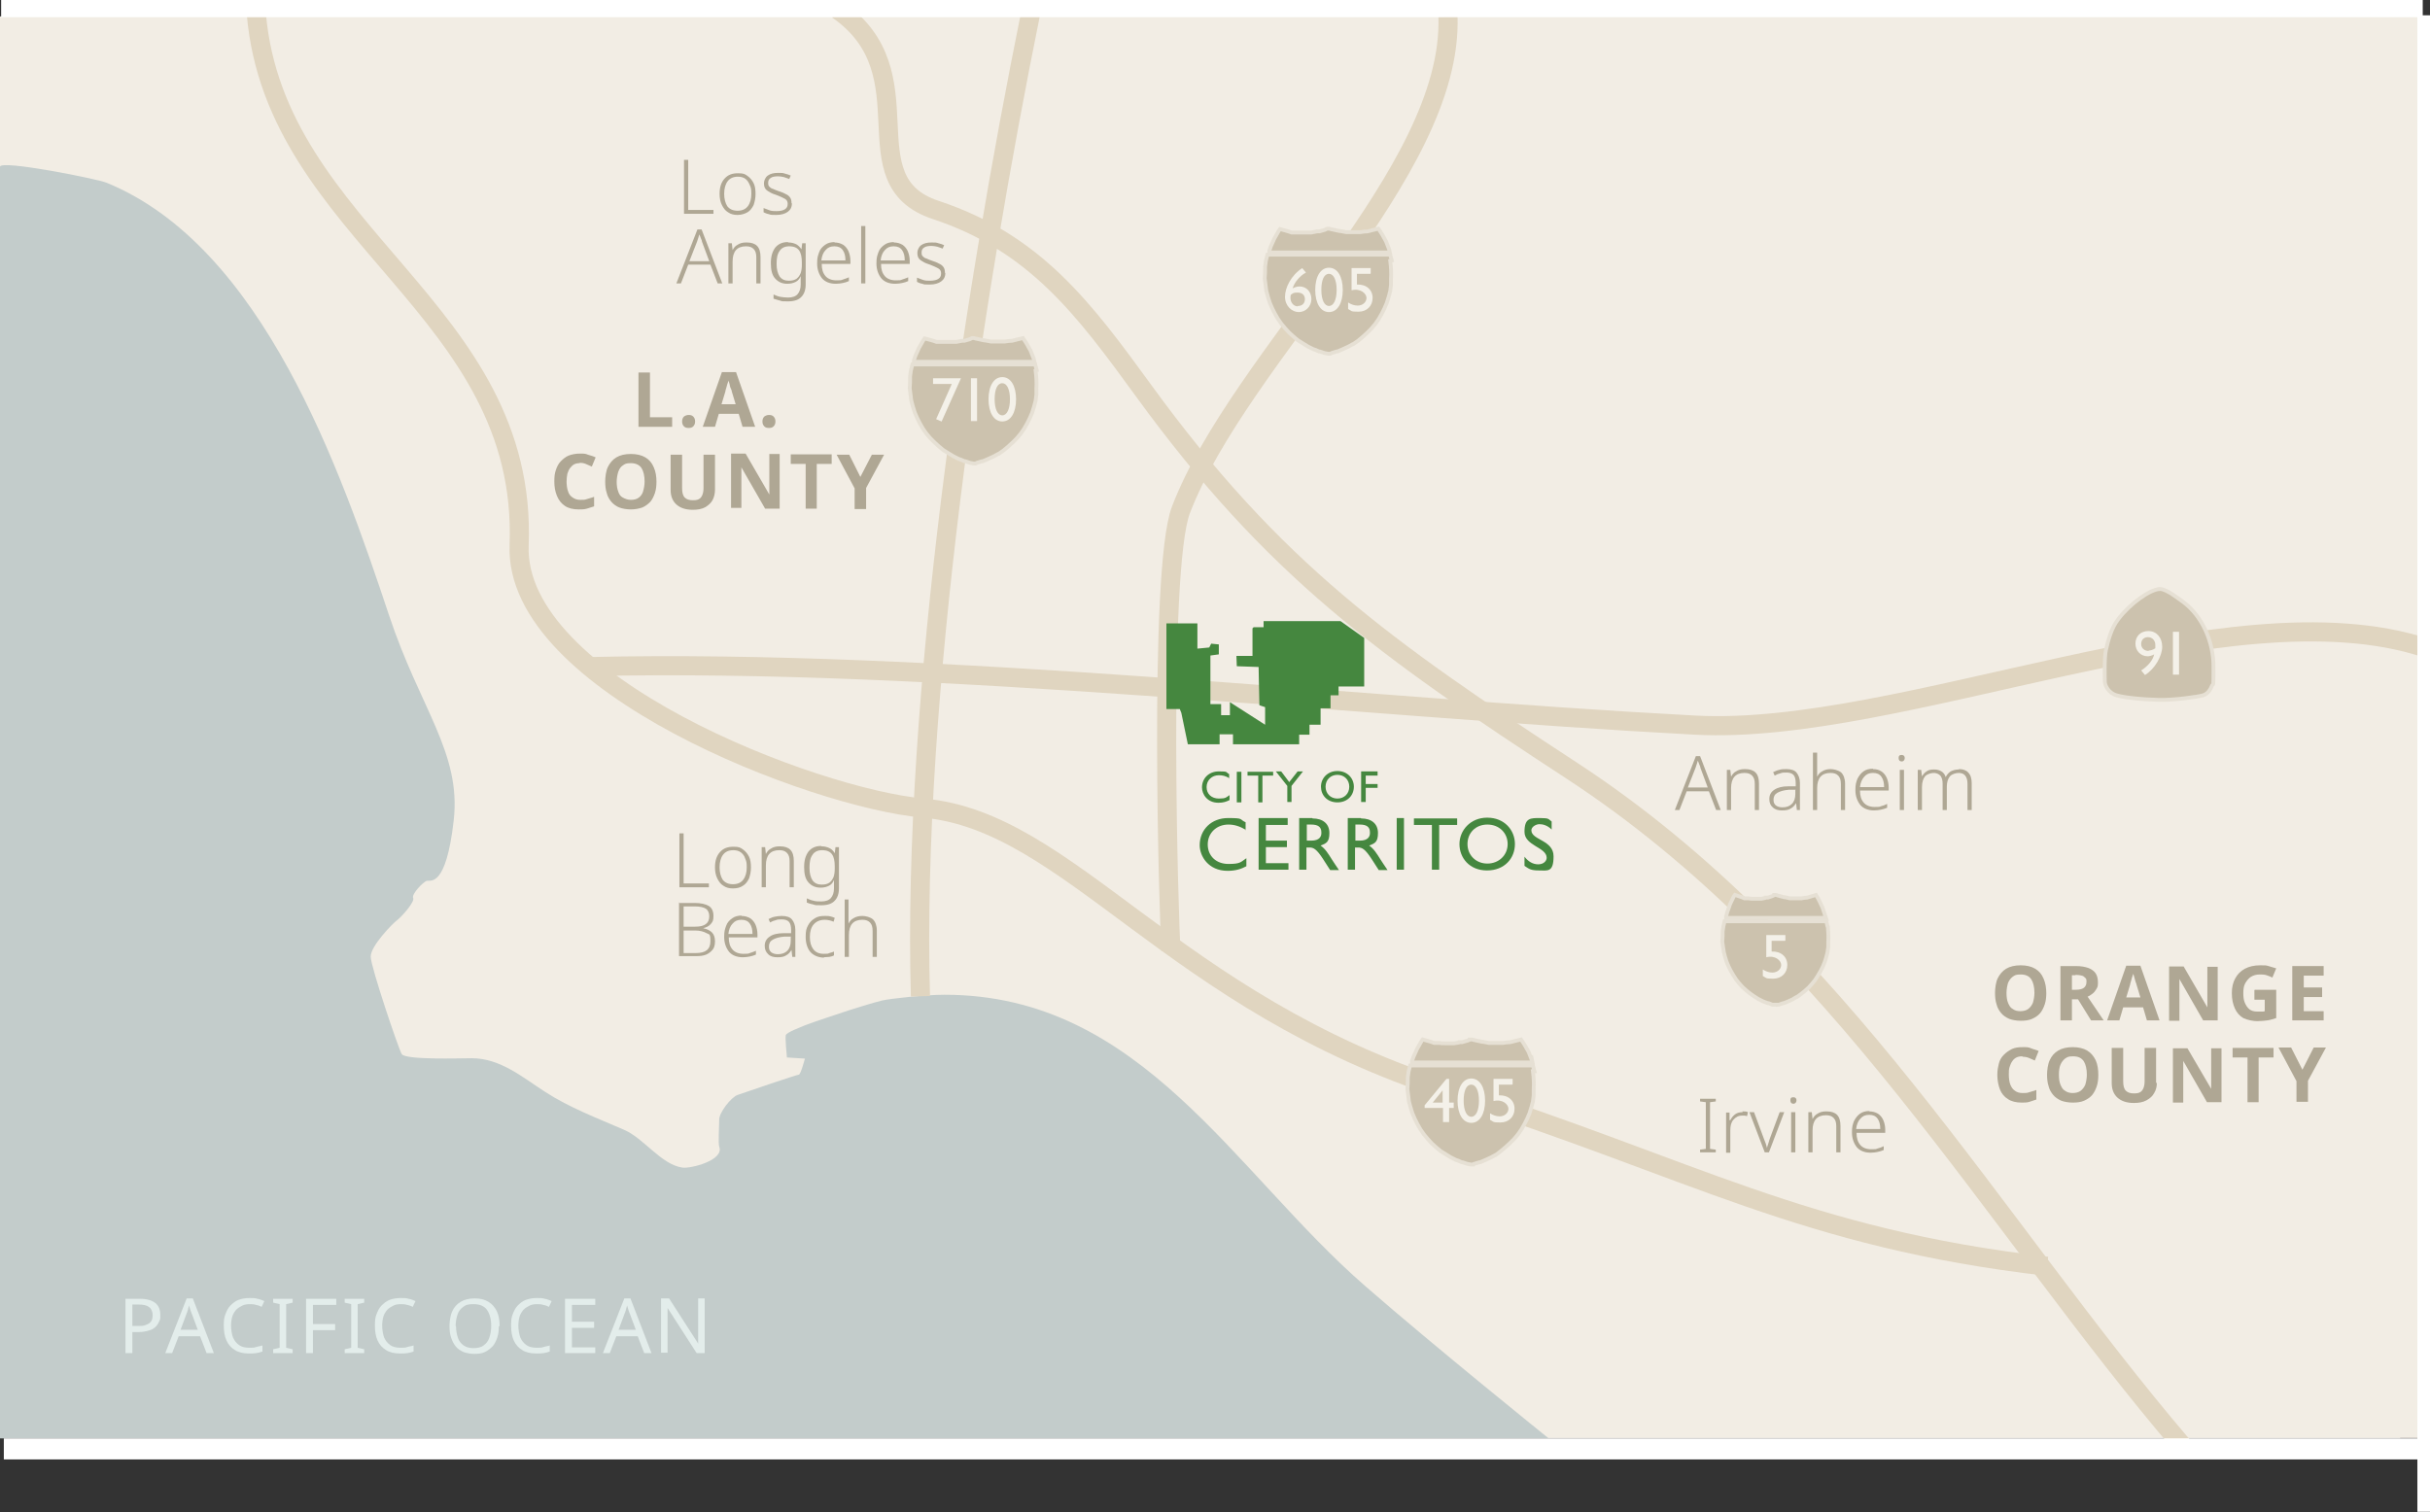 <?xml version="1.0" encoding="UTF-8"?>
<svg xmlns="http://www.w3.org/2000/svg" version="1.1" viewBox="0 0 635.2 395.4">
  <rect x="0" y="0" width="635.2" height="395.4" fill="#333333" stroke="none"/>
  <defs>
    <style>
      .cls-1 {
        fill: none;
        stroke: #e0d5c0;
        stroke-width: 5px;
      }

      .cls-1, .cls-2, .cls-3 {
        stroke-miterlimit: 10;
      }

      .cls-2, .cls-3 {
        fill: #ccc2ae;
        stroke: #e6e0d4;
      }

      .cls-4 {
        fill: #fff;
      }

      .cls-5 {
        fill: #45873f;
      }

      .cls-6 {
        isolation: isolate;
      }

      .cls-7 {
        fill: #f4f1e9;
      }

      .cls-8 {
        fill: #e3edeb;
      }

      .cls-3 {
        fill-rule: evenodd;
      }

      .cls-9 {
        fill: #c3cccb;
      }

      .cls-10 {
        fill: #afa794;
      }

      .cls-11 {
        fill: #f2ede4;
      }
    </style>
  </defs>
  <!-- Generator: Adobe Illustrator 28.6.0, SVG Export Plug-In . SVG Version: 1.2.0 Build 709)  -->
  <g>
    <g id="Layer_1">
      <g id="Land_Ocean">
        <rect class="cls-9" y="4.3" width="627.4" height="371.8"/>
        <path class="cls-11" d="M0,43.6c0-1.9,25.6,3.2,27.9,4.2,40.8,16.7,61.1,75,73.8,113.1,8.1,24.4,18.9,35.9,16.9,53.6-2,17.7-6.1,15.6-7,15.8-.9.2-4.1,3.5-3.6,4.5s-3.1,5-4.2,5.8c-1.1.8-7,6.8-6.9,9.6s7.2,23.8,8.1,25.4c.9,1.6,15.3,1.1,18.3,1.1,7.5,0,13.3,5,19.2,8.8,6.5,4.2,13.5,6.8,20.6,9.9,5.2,2.2,9.7,9.1,15.3,9.9,2.1.3,11-1.9,9.6-5.5-.3-.8,0-5.3,0-7.1,0-1.8,3.1-5.8,4.8-6.4,1.7-.6,15.5-5.3,16-5.3s1.6-4.2,1.6-4.2l-4.7-.3s-.5-5-.3-5.8c.2-.8,3.9-2.1,5-2.6,1.1-.5,11.4-3.9,11.4-3.9,0,0,6.6-2.1,8.8-2.6,2.2-.5,11.3-1.5,16.3-1.5,51.5,0,75.7,46.4,110,76.2,18,15.7,47.8,39.7,47.8,39.7h228.5V4.3H0s0,39.3,0,39.3Z"/>
      </g>
      <g id="Freeways">
        <path class="cls-1" d="M218.9,2.5c24.3,16.8,2.4,44.7,25.7,52.4,26,8.6,38.8,25.9,54.3,47.2,34,46.8,63,67.4,112.1,99.5,69.7,45.6,109.5,117.8,159.4,176.3"/>
        <path class="cls-1" d="M154.1,174.3c90.5-2.1,200.1,10.6,289,15.3,54.1,2.9,139.4-37.1,190.9-20.2"/>
        <path class="cls-1" d="M269.5,3c-15.2,74.9-31.1,179.6-28.9,257.5"/>
        <path class="cls-1" d="M378.5,4.3c1.4,41-54.3,88.6-69.8,129-6,15.7-3.1,109.5-2.6,115.1"/>
        <path class="cls-1" d="M535.1,331.1c-63.8-7.4-92-25.3-156.6-46-72.5-23.3-98.8-70.4-137.1-73.8-28.4-2.5-107.1-32.4-105.7-68.7,2.4-61.9-63.7-81-68.7-139"/>
        <path class="cls-2" d="M564.6,154c1.7,0,4.8,2.5,6.1,3.4,5.1,3.8,7.9,10.6,7.9,16.8s0,4.3-.4,5.1c-.3.8-1,2.1-2.3,2.5-1.3.4-7.7,1.3-11.6,1.2s-10.2-.6-11.8-1.5c-1.6-.8-2.3-2.5-2.3-3.2,0-.7-.2-6.3.3-8.4.5-2.1,1.3-5.6,3.2-8,3.1-4.1,8.3-7.8,10.9-7.9h0Z"/>
        <g class="cls-6">
          <g class="cls-6">
            <path class="cls-7" d="M559.7,175.3c1.9-1.2,3.1-2.8,3.4-4.2-.5.3-1.2.5-1.7.5-1.8,0-3.2-1.4-3.2-3.3s1.3-3.3,3.4-3.3,3.6,1.7,3.6,4.1-1.9,5.8-4.5,7.4l-1-1.2ZM561.7,170.1c.5,0,1.1-.2,1.7-.6,0-.4,0-.6,0-.9,0-1.1-.8-2-1.9-2s-1.8.7-1.8,1.8.9,1.8,1.9,1.8Z"/>
          </g>
          <g class="cls-6">
            <path class="cls-7" d="M569.6,176.4h-1.6v-11.2h1.6v11.2Z"/>
          </g>
        </g>
        <rect class="cls-4" x=".3" width="633" height="4.5"/>
        <rect class="cls-4" x="1" y="376.1" width="633" height="5.5"/>
        <rect class="cls-4" x="631.9" y="4" width="3.4" height="391.3"/>
      </g>
      <g id="Borders">
        <g>
          <path class="cls-3" d="M363,64.9l-.7-1.8c-.6-1.1-1.2-2.2-2-3.3-1,.2-1.9.5-2.8.7-.6,0-1.3.1-1.9.2-.4,0-.8,0-1.2,0-.2,0-.4,0-.7,0-.4,0-.9,0-1.3,0h-.5c0,0-1.6-.3-1.6-.3,0,0-.2,0-.2,0-.6-.1-1.2-.3-1.8-.4-.3,0-.6-.2-.9-.2h-.5c0,0-.6.3-.6.3l-1.4.4h-.6c0,0-1.5.3-1.5.3,0,0-.2,0-.3,0-.6,0-1.2,0-1.8,0,0,0-.1,0-.2,0-.6,0-1.1,0-1.7,0h-1.2c-1-.4-2-.6-3-.9l-.3.4c-.4.7-.8,1.4-1.2,2.1l-.4.9-.5,1.1-.4,1.2v.4c0,0,31.5,0,31.5,0l-.2-.9h0Z"/>
          <path class="cls-3" d="M363.8,68.1l-.4-1.5h-32.1l-.4,1.6-.2,1.5c0,1.1,0,2.1-.1,3.1l.2,1.6.2,1.6.4,1.5.5,1.6.6,1.4.7,1.4.8,1.4.9,1.3,1,1.2,1,1.1,1.2,1.1,1.2,1,1.3.8h0c0,0,1.3.8,1.3.8l1.4.7.6.2.9.4h.2c0,0,1.2.4,1.2.4h0l1,.2h.5c0,0,.4-.2.4-.2l1.3-.4h.2c0,0,1.4-.6,1.4-.6h0l1.3-.6h0s.4-.2.4-.2l.9-.5h.1c0,0,1.3-.9,1.3-.9l1.2-1,1.2-1.1,1.1-1.1,1-1.2.9-1.3.8-1.4.7-1.4.6-1.4.5-1.6.4-1.5.2-1.6v-1.6c.1-1.6,0-3.1-.2-4.7h0Z"/>
        </g>
        <path class="cls-3" d="M477,239.1l-.6-1.8c-.5-1.1-1-2.2-1.7-3.3-.8.2-1.5.5-2.3.7-.5,0-1,.1-1.5.2-.3,0-.7,0-1,0-.2,0-.4,0-.5,0-.4,0-.7,0-1.1,0h-.4c0,0-1.3-.3-1.3-.3,0,0-.1,0-.2,0-.5-.1-1-.3-1.5-.4-.2,0-.5-.2-.7-.2h-.4c0,.1-.5.3-.5.3l-1.2.4h-.5c0,.1-1.2.3-1.2.3,0,0-.2,0-.3,0-.5,0-1,0-1.5,0,0,0-.1,0-.2,0-.5,0-1,0-1.4-.1h-1c-.8-.4-1.7-.6-2.5-.9l-.3.4c-.3.7-.7,1.4-1,2.1l-.3.9-.4,1.1-.3,1.1v.4c0,0,26,0,26,0l-.2-.9h0Z"/>
        <path class="cls-3" d="M477.7,242.2l-.3-1.3h-26.6l-.3,1.3-.2,1.3c0,.9,0,1.8-.1,2.7l.2,1.4.2,1.3.3,1.2.4,1.3.5,1.2.6,1.2.7,1.2.7,1.1.8,1,.9,1,1,.9,1,.8,1,.7h0s1.1.7,1.1.7l1.2.6.5.2.8.3h.2s1,.4,1,.4h.9c0,.1.5,0,.5,0h.3c0,0,1.1-.4,1.1-.4h.2s1.2-.5,1.2-.5h0l1.1-.5h0s.3-.2.3-.2l.7-.4h.1s1.1-.8,1.1-.8l1-.8,1-.9.9-1,.8-1,.7-1.1.7-1.2.6-1.2.5-1.2.4-1.3.3-1.2.2-1.4v-1.3c.1-1.3,0-2.7-.1-4h0Z"/>
        <g class="cls-6">
          <g class="cls-6">
            <path class="cls-7" d="M341.3,71.3c-1.6.9-3,2.6-3.4,4.1.4-.2,1-.5,1.8-.5,1.8,0,3.1,1.4,3.1,3.3s-1.5,3.4-3.3,3.4-3.6-1.6-3.6-4,1.6-5.6,4.5-7.5l1,1.2ZM339.3,80c1.1,0,1.8-.7,1.8-1.8s-.8-1.7-1.9-1.7-1.1.1-1.8.6c-.4,1.8.7,3,1.8,3Z"/>
            <path class="cls-7" d="M347.4,81.6c-2.2,0-3.6-2.3-3.6-5.8s1.4-5.8,3.6-5.8,3.6,2.3,3.6,5.8-1.4,5.8-3.6,5.8ZM347.4,71.6c-1.3,0-2,1.6-2,4.2s.8,4.2,2,4.2,2-1.6,2-4.2-.8-4.2-2-4.2Z"/>
            <path class="cls-7" d="M358.2,71.6h-3.5v2.8c2.5-.1,4.1,1.4,4.1,3.5s-1.5,3.6-3.7,3.6-1.7-.2-2.7-.7v-1.7c.8.5,1.6.8,2.5.8,1.3,0,2.3-.9,2.3-2s-1.5-2.6-3.9-2v-5.8h5v1.4Z"/>
          </g>
        </g>
        <g>
          <path class="cls-3" d="M400.3,276.9l-.7-1.8c-.6-1.1-1.2-2.2-2-3.3-1,.2-1.9.5-2.8.7-.6,0-1.3.1-1.9.2-.4,0-.8,0-1.2,0-.2,0-.4,0-.7,0-.4,0-.9,0-1.3,0h-.5c0,0-1.6-.3-1.6-.3,0,0-.2,0-.2,0-.6-.1-1.2-.3-1.8-.4-.3,0-.6-.2-.9-.2h-.5c0,.1-.6.3-.6.3l-1.4.4h-.6c0,.1-1.5.3-1.5.3,0,0-.2,0-.3,0-.6,0-1.2,0-1.8,0,0,0-.1,0-.2,0-.6,0-1.1,0-1.7-.1h-1.2c-1-.4-2-.6-3-.9l-.3.4c-.4.7-.8,1.4-1.2,2.1l-.4.9-.5,1.1-.4,1.1v.4c0,0,31.5,0,31.5,0l-.2-1h0Z"/>
          <path class="cls-3" d="M401.1,280.1l-.4-1.5h-32.1l-.4,1.6-.2,1.5c0,1,0,2.1-.1,3.1l.2,1.6.2,1.6.4,1.5.5,1.6.6,1.4.7,1.4.8,1.4.9,1.3,1,1.2,1,1.1,1.2,1.1,1.2,1,1.3.8h0c0,0,1.3.8,1.3.8l1.4.7.6.2.9.4h.2c0,0,1.2.4,1.2.4h0l1,.2h.5c0-.1.4-.2.4-.2l1.3-.4h.2c0,0,1.4-.6,1.4-.6h0l1.3-.6h0s.4-.2.4-.2l.9-.5h.1c0,0,1.3-1,1.3-1l1.2-1,1.2-1.1,1.1-1.1,1-1.2.9-1.3.8-1.4.7-1.4.6-1.4.5-1.6.4-1.5.2-1.6v-1.6c.1-1.6,0-3.1-.2-4.7h0Z"/>
        </g>
        <g class="cls-6">
          <g class="cls-6">
            <path class="cls-7" d="M378.8,288.3h1.2v1.4h-1.2v3.7h-1.6v-3.7h-4.8v-.7l5.7-6.9h.7v6.2ZM374.5,288.3h2.6v-3.2h0l-2.6,3.2Z"/>
            <path class="cls-7" d="M384.6,293.6c-2.2,0-3.6-2.3-3.6-5.8s1.4-5.8,3.6-5.8,3.6,2.3,3.6,5.8-1.4,5.8-3.6,5.8ZM384.6,283.6c-1.3,0-2,1.6-2,4.2s.8,4.2,2,4.2,2-1.6,2-4.2-.8-4.2-2-4.2Z"/>
            <path class="cls-7" d="M395.3,283.6h-3.5v2.8c2.5-.1,4.1,1.4,4.1,3.5s-1.5,3.6-3.7,3.6-1.7-.2-2.7-.7v-1.7c.8.5,1.6.8,2.5.8,1.3,0,2.3-.9,2.3-2s-1.5-2.6-3.9-2v-5.8h5v1.4Z"/>
          </g>
        </g>
        <g>
          <path class="cls-3" d="M270.1,93.5l-.7-1.8c-.6-1.1-1.2-2.2-2-3.3-1,.2-1.9.5-2.8.7-.6,0-1.3.1-1.9.2-.4,0-.8,0-1.2,0-.2,0-.4,0-.7,0-.4,0-.9,0-1.3,0h-.5c0,0-1.6-.3-1.6-.3,0,0-.2,0-.2,0-.6-.1-1.2-.3-1.8-.4-.3,0-.6-.2-.9-.2h-.4c0,0-.6.3-.6.3l-1.4.4h-.6c0,0-1.5.3-1.5.3,0,0-.2,0-.3,0-.6,0-1.2,0-1.8,0,0,0-.1,0-.2,0-.6,0-1.1,0-1.7,0h-1.2c-1-.4-2-.6-3.1-.9l-.3.4c-.4.7-.8,1.4-1.2,2.1l-.4.9-.5,1.1-.4,1.2v.4c0,0,31.5,0,31.5,0l-.2-.9h0Z"/>
          <path class="cls-3" d="M271,96.8l-.4-1.5h-32.1l-.4,1.6-.2,1.5c0,1.1,0,2.1-.1,3.1l.2,1.6.2,1.6.4,1.5.5,1.6.6,1.4.7,1.4.8,1.4.9,1.3,1,1.2,1.1,1.1,1.2,1.1,1.2,1,1.3.8h0c0,0,1.3.8,1.3.8l1.4.7.6.2.9.4h.2c0,0,1.2.4,1.2.4h0l1,.2h.5c0,0,.4-.2.4-.2l1.3-.4h.2c0,0,1.4-.6,1.4-.6h0l1.3-.6h0s.4-.2.4-.2l.9-.5h.1c0,0,1.3-.9,1.3-.9l1.2-1,1.2-1.1,1.1-1.1,1-1.2.9-1.3.8-1.4.7-1.4.6-1.4.5-1.6.4-1.5.2-1.6v-1.6c.1-1.6,0-3.1-.2-4.7h0Z"/>
        </g>
        <g class="cls-6">
          <g class="cls-6">
            <path class="cls-7" d="M246.1,110.2l-1.4-.6,4.1-9.2h-4.9v-1.5h7.3l-5.1,11.4Z"/>
            <path class="cls-7" d="M255.4,110.1h-1.6v-11.2h1.6v11.2Z"/>
          </g>
          <g class="cls-6">
            <path class="cls-7" d="M262,110.2c-2.2,0-3.6-2.3-3.6-5.8s1.4-5.8,3.6-5.8,3.6,2.3,3.6,5.8-1.4,5.8-3.6,5.8ZM262,100.2c-1.3,0-2,1.6-2,4.2s.8,4.2,2,4.2,2-1.6,2-4.2-.8-4.2-2-4.2Z"/>
          </g>
        </g>
        <g class="cls-6">
          <g class="cls-6">
            <path class="cls-7" d="M466.6,246h-3.5v2.8c2.5-.1,4.1,1.4,4.1,3.5s-1.5,3.6-3.7,3.6-1.7-.2-2.7-.7v-1.7c.8.5,1.6.8,2.5.8,1.3,0,2.3-.9,2.3-2s-1.5-2.6-3.9-2v-5.8h5v1.4Z"/>
          </g>
        </g>
      </g>
      <g id="Text">
        <g class="cls-6">
          <g class="cls-6">
            <path class="cls-10" d="M448.6,211.8l-1.9-4.9h-5.8l-1.9,4.9h-1.2l5.5-14.1h1.1l5.4,14.1h-1.2ZM446.4,205.9l-1.9-5.1c0-.2-.1-.5-.3-.9-.1-.4-.3-.7-.4-1-.1.3-.2.7-.3,1s-.2.6-.3.9l-2,5.1h5.1Z"/>
            <path class="cls-10" d="M456.2,201.1c1.2,0,2.1.3,2.7.9.6.6.9,1.6.9,2.9v6.9h-1.1v-6.8c0-1-.2-1.7-.7-2.2-.5-.5-1.1-.7-2-.7-2.3,0-3.5,1.3-3.5,4v5.7h-1.1v-10.5h.9l.2,1.8h0c.3-.6.7-1.1,1.3-1.4.6-.4,1.3-.6,2.2-.6Z"/>
            <path class="cls-10" d="M467,201.1c1.2,0,2.1.3,2.6.9s.9,1.5.9,2.7v7.1h-.8l-.2-1.8h0c-.4.6-.8,1.1-1.4,1.4-.6.4-1.3.5-2.3.5s-1.8-.2-2.4-.8c-.6-.5-.9-1.2-.9-2.2s.4-1.8,1.3-2.4,2.1-.9,3.7-.9h1.9v-.8c0-1-.2-1.8-.6-2.2-.4-.4-1-.6-1.8-.6s-1.1,0-1.6.2c-.5.1-1,.3-1.5.6l-.4-.9c.5-.2,1-.5,1.6-.6.6-.2,1.2-.2,1.8-.2ZM469.4,206.5h-1.8c-1.3.1-2.3.4-3,.8-.7.4-1,1-1,1.8s.2,1.1.6,1.5c.4.3,1,.5,1.7.5,1.1,0,1.9-.3,2.5-.9s.9-1.5.9-2.6v-1Z"/>
            <path class="cls-10" d="M475,196.8v4.8c0,.5,0,1,0,1.5h0c.3-.6.7-1.1,1.3-1.4.6-.4,1.4-.6,2.2-.6s2.1.3,2.8.9c.6.6,1,1.6,1,2.9v6.9h-1.1v-6.8c0-1-.2-1.7-.7-2.2-.5-.5-1.1-.7-2-.7-2.3,0-3.5,1.3-3.5,4v5.7h-1.1v-15h1.1Z"/>
            <path class="cls-10" d="M489.6,201.1c.9,0,1.6.2,2.2.6.6.4,1.1,1,1.4,1.7.3.7.5,1.6.5,2.5v.8h-7.5c0,1.4.3,2.4,1,3.2.6.7,1.6,1.1,2.8,1.1s1.2,0,1.7-.2c.5-.1,1-.3,1.6-.6v1c-.5.2-1,.4-1.6.5-.5.1-1.1.2-1.8.2-1.6,0-2.8-.5-3.6-1.4-.8-1-1.3-2.3-1.3-3.9s.2-2,.5-2.9c.4-.8.9-1.5,1.6-2,.7-.5,1.5-.7,2.5-.7ZM489.6,202.1c-1,0-1.7.3-2.3,1s-1,1.6-1.1,2.7h6.3c0-1.1-.2-2-.7-2.7-.5-.7-1.2-1-2.2-1Z"/>
            <path class="cls-10" d="M497.1,197.4c.5,0,.8.3.8.8s-.3.9-.8.9-.8-.3-.8-.9.2-.8.8-.8ZM497.7,201.3v10.5h-1.1v-10.5h1.1Z"/>
            <path class="cls-10" d="M512.1,201.1c1,0,1.9.3,2.4.9.6.6.9,1.5.9,2.8v7h-1.1v-6.9c0-.9-.2-1.6-.6-2.1s-1-.7-1.7-.7-1.8.3-2.3.9c-.5.6-.8,1.5-.8,2.7v6.1h-1.1v-6.9c0-.9-.2-1.6-.6-2.1-.4-.4-1-.7-1.7-.7s-1.8.3-2.3.9c-.5.6-.8,1.6-.8,2.8v6h-1.1v-10.5h.9l.2,1.7h0c.3-.5.7-1,1.2-1.3.5-.4,1.2-.5,2-.5s1.4.2,1.9.5c.5.3.9.8,1.1,1.5h0c.3-.6.7-1.1,1.3-1.5.6-.3,1.3-.5,2.1-.5Z"/>
          </g>
        </g>
        <g class="cls-6">
          <g class="cls-6">
            <path class="cls-10" d="M177.6,232v-14.1h1.1v13.1h6.6v1h-7.7Z"/>
            <path class="cls-10" d="M196.3,226.8c0,1.1-.2,2-.5,2.9-.4.8-.9,1.5-1.6,1.9-.7.5-1.6.7-2.6.7s-1.8-.2-2.5-.7c-.7-.4-1.2-1.1-1.6-1.9-.4-.8-.6-1.8-.6-2.9,0-1.7.4-3,1.3-4s2-1.4,3.5-1.4,1.8.2,2.5.7,1.2,1.1,1.6,1.9c.4.8.5,1.8.5,2.9ZM188.1,226.8c0,1.3.3,2.4.8,3.2.6.8,1.5,1.2,2.7,1.2s2.1-.4,2.7-1.2c.6-.8.9-1.9.9-3.2s-.1-1.6-.4-2.3c-.2-.7-.6-1.2-1.1-1.6-.5-.4-1.2-.6-2-.6-1.2,0-2.1.4-2.7,1.2s-.9,1.9-.9,3.3Z"/>
            <path class="cls-10" d="M203.9,221.3c1.2,0,2.1.3,2.7.9.6.6.9,1.6.9,2.9v6.9h-1.1v-6.8c0-1-.2-1.7-.7-2.2-.5-.5-1.1-.7-2-.7-2.3,0-3.5,1.3-3.5,4v5.7h-1.1v-10.5h.9l.2,1.8h0c.3-.6.7-1.1,1.3-1.4.6-.4,1.3-.6,2.2-.6Z"/>
            <path class="cls-10" d="M214.8,221.3c.8,0,1.5.2,2.1.5s1,.8,1.3,1.3h0l.2-1.6h.9v10.8c0,1.4-.4,2.5-1.1,3.2-.7.8-1.9,1.2-3.5,1.2s-1.5,0-2.1-.2c-.6-.1-1.2-.3-1.7-.5v-1.1c.5.2,1.1.5,1.7.6.6.2,1.3.2,2.1.2,1.1,0,2-.3,2.5-.9s.8-1.4.8-2.5v-.6c0-.3,0-.6,0-.8,0-.3,0-.5,0-.8h0c-.3.7-.7,1.2-1.3,1.5-.6.3-1.3.5-2.2.5-1.4,0-2.4-.5-3.2-1.4-.8-.9-1.1-2.2-1.1-4s.4-3,1.1-4c.8-1,1.9-1.5,3.3-1.5ZM214.9,222.3c-1.1,0-2,.4-2.5,1.2-.6.8-.8,1.9-.8,3.4s.3,2.5.8,3.3c.6.8,1.4,1.1,2.4,1.1s1.5-.2,2-.5c.5-.4.8-.8,1.1-1.5.2-.6.3-1.3.3-2.1v-.7c0-1.3-.2-2.4-.7-3.1-.5-.7-1.3-1.1-2.6-1.1Z"/>
          </g>
          <g class="cls-6">
            <path class="cls-10" d="M177.6,236.1h3.9c1.7,0,3,.3,3.8.8.8.5,1.2,1.4,1.2,2.6s-.2,1.5-.7,2.1c-.5.6-1.2.9-2,1.1h0c1,.2,1.8.6,2.3,1.1.5.5.8,1.3.8,2.3s-.2,1.7-.6,2.2-1,1-1.7,1.3c-.7.3-1.6.4-2.6.4h-4.5v-14.1ZM178.7,242.3h3c1.3,0,2.2-.2,2.8-.7.6-.4.9-1.1.9-2s-.3-1.6-.9-2c-.6-.4-1.6-.6-3-.6h-2.8v5.2ZM178.7,243.3v5.9h3.2c2.6,0,3.8-1,3.8-3.1s-.3-1.7-1-2.1-1.7-.7-3-.7h-3Z"/>
            <path class="cls-10" d="M193.8,239.5c.9,0,1.6.2,2.3.6.6.4,1.1,1,1.4,1.7.3.7.5,1.6.5,2.5v.8h-7.5c0,1.4.3,2.4,1,3.2.6.7,1.6,1.1,2.8,1.1s1.2,0,1.7-.2,1-.3,1.6-.6v1c-.5.2-1,.4-1.6.5-.5.1-1.1.2-1.8.2-1.6,0-2.8-.5-3.6-1.4-.8-1-1.3-2.3-1.3-3.9s.2-2,.5-2.9.9-1.5,1.6-2c.7-.5,1.5-.7,2.5-.7ZM193.8,240.5c-1,0-1.7.3-2.3,1-.6.6-1,1.6-1.1,2.7h6.3c0-1.1-.2-2-.7-2.7-.5-.7-1.2-1-2.2-1Z"/>
            <path class="cls-10" d="M204.4,239.5c1.2,0,2.1.3,2.6.9s.9,1.5.9,2.7v7.1h-.8l-.2-1.8h0c-.4.6-.8,1.1-1.4,1.4-.6.4-1.3.5-2.3.5s-1.8-.2-2.4-.8-.9-1.2-.9-2.2.4-1.8,1.3-2.4c.8-.6,2.1-.9,3.7-.9h1.9v-.8c0-1-.2-1.8-.6-2.2s-1-.6-1.8-.6-1.1,0-1.6.2c-.5.1-1,.3-1.5.6l-.4-.9c.5-.2,1-.5,1.6-.6s1.2-.2,1.8-.2ZM206.8,244.9h-1.8c-1.3.1-2.3.4-3,.8-.7.4-1,1-1,1.8s.2,1.1.6,1.5c.4.3,1,.5,1.7.5,1.1,0,1.9-.3,2.5-.9.6-.6.9-1.5.9-2.6v-1Z"/>
            <path class="cls-10" d="M215.5,250.4c-1.5,0-2.7-.5-3.6-1.4-.8-.9-1.3-2.3-1.3-4s.2-2.2.6-3c.4-.8,1-1.4,1.8-1.9s1.6-.6,2.6-.6,1,0,1.4.1.8.2,1.2.4l-.3,1c-.7-.3-1.5-.5-2.3-.5-1.2,0-2.2.4-2.9,1.2-.7.8-1,1.9-1,3.3s.3,2.4.9,3.2c.6.8,1.5,1.2,2.7,1.2s1,0,1.5-.2.9-.2,1.2-.4v1c-.3.2-.7.3-1.2.4-.4,0-1,.1-1.5.1Z"/>
            <path class="cls-10" d="M221.8,235.2v4.8c0,.5,0,1,0,1.5h0c.3-.6.7-1.1,1.3-1.4.6-.4,1.4-.6,2.3-.6s2.1.3,2.8.9c.6.6,1,1.6,1,2.9v6.9h-1.1v-6.8c0-1-.2-1.7-.7-2.2-.5-.5-1.1-.7-2-.7-2.3,0-3.5,1.3-3.5,4v5.7h-1.1v-15h1.1Z"/>
          </g>
        </g>
        <g class="cls-6">
          <g class="cls-6">
            <path class="cls-5" d="M325.7,217c-1.7-1-3.1-1.4-4.6-1.4-3.1,0-5.4,2.2-5.4,5.2s2.2,5.1,5.4,5.1,3.2-.5,4.7-1.5v2.1c-1.3.7-2.8,1.2-4.9,1.2-5.1,0-7.3-3.9-7.3-6.7,0-4.1,3.1-7.1,7.4-7.1s2.8.3,4.6,1.1v2.1Z"/>
            <path class="cls-5" d="M336.6,215.7h-5.7v4.1h5.5v1.7h-5.5v4.2h5.9v1.7h-7.8v-13.5h7.6v1.7Z"/>
            <path class="cls-5" d="M343.1,214c2.7,0,4.4,1.4,4.4,3.8s-.8,2.7-2.3,3.3c1.2.8,2,2.1,3,3.7.6.9.9,1.4,1.8,2.7h-2.3l-1.8-2.8c-1.8-2.8-2.6-3.1-3.6-3.1h-.8v5.8h-1.9v-13.5h3.4ZM341.6,219.8h1.2c2.1,0,2.7-1.1,2.6-2.2,0-1.3-.8-2-2.6-2h-1.2v4.2Z"/>
            <path class="cls-5" d="M355.8,214c2.7,0,4.4,1.4,4.4,3.8s-.8,2.7-2.3,3.3c1.2.8,2,2.1,3,3.7.6.9.9,1.4,1.8,2.7h-2.3l-1.8-2.8c-1.8-2.8-2.6-3.1-3.6-3.1h-.8v5.8h-1.9v-13.5h3.4ZM354.3,219.8h1.2c2.1,0,2.7-1.1,2.6-2.2,0-1.3-.8-2-2.6-2h-1.2v4.2Z"/>
            <path class="cls-5" d="M367,227.4h-1.9v-13.5h1.9v13.5Z"/>
          </g>
          <g class="cls-6">
            <path class="cls-5" d="M380.9,215.7h-4.7v11.7h-1.9v-11.7h-4.7v-1.7h11.3v1.7Z"/>
          </g>
          <g class="cls-6">
            <path class="cls-5" d="M388.8,213.8c4.4,0,7.2,3.2,7.2,6.9s-2.7,6.9-7.3,6.9-7.2-3.3-7.2-6.9,2.9-6.9,7.2-6.9ZM388.8,225.8c3,0,5.3-2.2,5.3-5.1s-2.2-5.1-5.3-5.1-5.2,2.2-5.2,5.1,2.2,5.1,5.2,5.1Z"/>
            <path class="cls-5" d="M405.6,216.9c-1.1-1.1-2.3-1.4-3.2-1.4s-2.1.7-2.1,1.6c0,2.6,5.8,2.5,5.8,6.8s-1.6,3.7-3.8,3.7-2.6-.4-3.8-1.2v-2.4c1,1.3,2.2,2,3.6,2s2.2-.9,2.2-1.7c0-2.8-5.8-3.1-5.8-6.8s1.6-3.6,4.1-3.6,2.1.3,3,.9v2.2Z"/>
          </g>
        </g>
        <g class="cls-6">
          <g class="cls-6">
            <path class="cls-5" d="M321.4,203.5c-1-.6-1.8-.8-2.8-.8-1.8,0-3.2,1.3-3.2,3.1s1.3,3,3.2,3,1.9-.3,2.8-.9v1.3c-.8.4-1.6.7-2.9.7-3,0-4.3-2.3-4.3-4,0-2.4,1.8-4.2,4.4-4.2s1.7.2,2.7.7v1.2Z"/>
            <path class="cls-5" d="M324.5,209.8h-1.2v-8h1.2v8Z"/>
            <path class="cls-5" d="M332.8,202.8h-2.8v7h-1.1v-7h-2.8v-1h6.7v1Z"/>
            <path class="cls-5" d="M339.2,201.7h1.4l-3,3.8v4.2h-1.1v-4.2l-3-3.8h1.4l2.1,2.8,2.2-2.8Z"/>
            <path class="cls-5" d="M349.6,201.6c2.6,0,4.3,1.9,4.3,4.1s-1.6,4.1-4.3,4.1-4.3-1.9-4.3-4.1,1.7-4.1,4.3-4.1ZM349.6,208.8c1.8,0,3.1-1.3,3.1-3.1s-1.3-3.1-3.1-3.1-3.1,1.3-3.1,3.1,1.3,3.1,3.1,3.1Z"/>
            <path class="cls-5" d="M360.1,202.8h-3.1v2.2h3.1v1h-3.1v3.7h-1.2v-8h4.3v1Z"/>
          </g>
        </g>
        <g class="cls-6">
          <g class="cls-6">
            <path class="cls-8" d="M36.5,339.6c1.9,0,3.2.4,4.1,1.1s1.3,1.8,1.3,3.1,0,1.1-.3,1.7c-.2.5-.5,1-.9,1.4-.4.4-1,.8-1.8,1-.7.2-1.6.4-2.7.4h-1.6v5.5h-1.8v-14.2h3.8ZM36.4,341.1h-1.8v5.6h1.4c.9,0,1.7,0,2.2-.3.6-.2,1-.5,1.3-.9.3-.4.4-1,.4-1.7s-.3-1.6-.9-2c-.6-.5-1.5-.7-2.8-.7Z"/>
          </g>
          <g class="cls-6">
            <path class="cls-8" d="M54,353.8l-1.7-4.4h-5.6l-1.7,4.4h-1.8l5.6-14.3h1.6l5.5,14.3h-1.9ZM50.1,343.5c0-.1-.1-.3-.2-.6s-.2-.6-.3-.9c0-.3-.2-.5-.2-.7,0,.3-.1.5-.2.8,0,.3-.1.5-.2.7,0,.2-.1.4-.2.6l-1.6,4.3h4.5l-1.6-4.3Z"/>
          </g>
          <g class="cls-6">
            <path class="cls-8" d="M65.3,341c-.8,0-1.4.1-2,.4-.6.3-1.1.6-1.6,1.1-.4.5-.8,1.1-1,1.8-.2.7-.3,1.5-.3,2.4s.2,2.2.5,3c.4.9.9,1.5,1.6,2,.7.5,1.6.7,2.7.7s1.2,0,1.8-.2,1.1-.2,1.6-.4v1.6c-.5.2-1.1.3-1.6.4s-1.2.1-2,.1c-1.4,0-2.7-.3-3.6-.9-1-.6-1.7-1.4-2.2-2.5-.5-1.1-.7-2.4-.7-3.9s.1-2.1.4-2.9.7-1.7,1.3-2.3c.6-.6,1.3-1.2,2.1-1.5s1.8-.5,2.9-.5,1.4,0,2.1.2c.7.1,1.3.4,1.8.6l-.7,1.5c-.4-.2-.9-.4-1.5-.5-.5-.2-1.1-.2-1.8-.2Z"/>
            <path class="cls-8" d="M76.5,353.8h-5.1v-1l1.7-.4v-11.4l-1.7-.4v-1h5.1v1l-1.7.4v11.4l1.7.4v1Z"/>
            <path class="cls-8" d="M81.8,353.8h-1.8v-14.2h7.9v1.6h-6.1v5h5.8v1.6h-5.8v6Z"/>
            <path class="cls-8" d="M95.2,353.8h-5.1v-1l1.7-.4v-11.4l-1.7-.4v-1h5.1v1l-1.7.4v11.4l1.7.4v1Z"/>
            <path class="cls-8" d="M104.8,341c-.8,0-1.4.1-2,.4-.6.3-1.1.6-1.6,1.1-.4.5-.8,1.1-1,1.8-.2.7-.3,1.5-.3,2.4s.2,2.2.5,3c.4.9.9,1.5,1.6,2,.7.5,1.6.7,2.7.7s1.2,0,1.8-.2,1.1-.2,1.6-.4v1.6c-.5.2-1.1.3-1.6.4s-1.2.1-2,.1c-1.4,0-2.7-.3-3.6-.9-1-.6-1.7-1.4-2.2-2.5-.5-1.1-.7-2.4-.7-3.9s.1-2.1.4-2.9.7-1.7,1.3-2.3c.6-.6,1.3-1.2,2.1-1.5s1.8-.5,2.9-.5,1.4,0,2.1.2c.7.1,1.3.4,1.8.6l-.7,1.5c-.4-.2-.9-.4-1.5-.5-.5-.2-1.1-.2-1.8-.2Z"/>
            <path class="cls-8" d="M130.4,346.7c0,1.1-.1,2.1-.4,3-.3.9-.7,1.7-1.2,2.3-.6.6-1.2,1.1-2,1.5s-1.8.5-2.8.5-2.1-.2-2.9-.5c-.8-.4-1.5-.8-2-1.5-.5-.6-.9-1.4-1.2-2.3-.3-.9-.4-1.9-.4-3s.2-2.7.7-3.8,1.2-1.9,2.2-2.5,2.2-.9,3.7-.9,2.6.3,3.6.9c1,.6,1.7,1.5,2.2,2.5.5,1.1.7,2.4.7,3.9ZM119.2,346.7c0,1.2.2,2.2.5,3.1.3.9.8,1.5,1.5,2,.7.5,1.6.7,2.6.7s2-.2,2.6-.7c.7-.5,1.2-1.1,1.5-2,.3-.9.5-1.9.5-3.1,0-1.8-.4-3.2-1.1-4.2-.7-1-1.9-1.5-3.5-1.5s-2,.2-2.7.7c-.7.5-1.2,1.1-1.5,2-.3.9-.5,1.9-.5,3.1Z"/>
            <path class="cls-8" d="M140.4,341c-.8,0-1.4.1-2,.4-.6.3-1.1.6-1.6,1.1-.4.5-.8,1.1-1,1.8-.2.7-.3,1.5-.3,2.4s.2,2.2.5,3c.4.9.9,1.5,1.6,2,.7.5,1.6.7,2.7.7s1.2,0,1.8-.2,1.1-.2,1.6-.4v1.6c-.5.2-1.1.3-1.6.4s-1.2.1-2,.1c-1.4,0-2.7-.3-3.6-.9-1-.6-1.7-1.4-2.2-2.5-.5-1.1-.7-2.4-.7-3.9s.1-2.1.4-2.9.7-1.7,1.3-2.3c.6-.6,1.3-1.2,2.1-1.5s1.8-.5,2.9-.5,1.4,0,2.1.2c.7.1,1.3.4,1.8.6l-.7,1.5c-.4-.2-.9-.4-1.5-.5-.5-.2-1.1-.2-1.8-.2Z"/>
            <path class="cls-8" d="M155.6,353.8h-7.9v-14.2h7.9v1.6h-6.1v4.4h5.8v1.6h-5.8v5.1h6.1v1.6Z"/>
            <path class="cls-8" d="M168.4,353.8l-1.7-4.4h-5.6l-1.7,4.4h-1.8l5.6-14.3h1.6l5.5,14.3h-1.9ZM164.6,343.5c0-.1-.1-.3-.2-.6s-.2-.6-.3-.9c0-.3-.2-.5-.2-.7,0,.3-.1.5-.2.8,0,.3-.1.5-.2.7,0,.2-.1.4-.2.6l-1.6,4.3h4.5l-1.6-4.3Z"/>
            <path class="cls-8" d="M184.2,353.8h-2.1l-7.6-11.8h0c0,.3,0,.7,0,1.1,0,.4,0,.9,0,1.3s0,1,0,1.4v7.9h-1.7v-14.2h2.1l7.6,11.8h0c0-.2,0-.5,0-1,0-.4,0-.9,0-1.4,0-.5,0-1,0-1.4v-8h1.7v14.2Z"/>
          </g>
        </g>
        <g>
          <path class="cls-10" d="M166.9,111.6v-14.2h3v11.7h5.8v2.5h-8.8Z"/>
          <path class="cls-10" d="M178.3,110.2c0-.6.2-1,.5-1.3.3-.2.7-.4,1.2-.4s.9.1,1.2.4.5.7.5,1.3-.2,1-.5,1.3-.7.4-1.2.4-.9-.1-1.2-.4-.5-.7-.5-1.3Z"/>
          <path class="cls-10" d="M194.1,111.6l-1-3.4h-5.2l-1,3.4h-3.2l5-14.3h3.7l5,14.3h-3.2ZM191.3,102.4c0-.2-.1-.5-.3-.9s-.2-.7-.3-1.1-.2-.7-.3-.9c0,.3-.2.6-.3,1-.1.4-.2.8-.3,1.1s-.2.6-.2.8l-1,3.3h3.7l-1-3.3h0Z"/>
          <path class="cls-10" d="M199.3,110.2c0-.6.2-1,.5-1.3.3-.2.7-.4,1.2-.4s.9.1,1.2.4.5.7.5,1.3-.2,1-.5,1.3-.7.4-1.2.4-.9-.1-1.2-.4-.5-.7-.5-1.3Z"/>
          <path class="cls-10" d="M151.6,121.1c-.6,0-1.1.1-1.5.3-.4.2-.8.6-1.1,1-.3.4-.5.9-.7,1.5-.1.6-.2,1.3-.2,2s.1,1.9.4,2.6c.2.7.6,1.2,1.2,1.6s1.2.6,2,.6,1.2,0,1.7-.2,1.2-.3,1.9-.6v2.5c-.6.2-1.2.4-1.9.6s-1.3.2-2.1.2c-1.5,0-2.7-.3-3.6-.9-.9-.6-1.6-1.4-2.1-2.6s-.7-2.4-.7-3.8.1-2.1.4-3c.3-.9.7-1.7,1.3-2.3s1.3-1.2,2.1-1.5,1.8-.5,2.9-.5,1.4,0,2.1.3c.7.2,1.4.4,2,.7l-1,2.4c-.5-.2-1.1-.5-1.6-.7-.5-.2-1.1-.3-1.6-.3h0Z"/>
          <path class="cls-10" d="M171.6,125.9c0,1.1-.1,2.1-.4,3-.3.9-.7,1.7-1.2,2.3-.6.6-1.2,1.1-2.1,1.5-.9.3-1.9.5-3,.5s-2.2-.2-3-.5-1.6-.9-2.1-1.5-1-1.4-1.2-2.3c-.3-.9-.4-1.9-.4-3s.2-2.8.7-3.8,1.2-1.9,2.2-2.5c1-.6,2.3-.9,3.8-.9s2.8.3,3.8.9c1,.6,1.7,1.4,2.2,2.6.5,1.1.7,2.4.7,3.8h0ZM161.2,125.9c0,1,.1,1.8.4,2.6.2.7.6,1.3,1.2,1.6s1.2.6,2.1.6,1.6-.2,2.1-.6c.5-.4.9-.9,1.1-1.6.2-.7.4-1.6.4-2.6,0-1.5-.3-2.7-.8-3.5s-1.5-1.3-2.8-1.3-1.5.2-2.1.6-.9.9-1.2,1.7c-.2.7-.4,1.6-.4,2.6h0Z"/>
          <path class="cls-10" d="M186.9,128c0,1-.2,1.9-.6,2.7-.4.8-1.1,1.4-1.9,1.9-.9.5-2,.7-3.3.7-1.9,0-3.3-.5-4.3-1.4s-1.5-2.2-1.5-3.8v-9.2h3v8.7c0,1.2.2,2,.7,2.5s1.2.7,2.1.7,1.2-.1,1.6-.3.7-.6.9-1.1c.2-.5.3-1.1.3-1.8v-8.7h3v9.2h0Z"/>
          <path class="cls-10" d="M203.8,133h-3.8l-6.2-10.8h0c0,.4,0,.9,0,1.3s0,.9,0,1.3,0,.9,0,1.3v6.7h-2.7v-14.2h3.8l6.2,10.7h0c0-.4,0-.9,0-1.3s0-.9,0-1.3,0-.9,0-1.3v-6.7h2.7v14.2h0Z"/>
          <path class="cls-10" d="M213.6,133h-3v-11.7h-3.9v-2.5h10.7v2.5h-3.9v11.7Z"/>
          <path class="cls-10" d="M224.9,124.7l3-5.8h3.2l-4.7,8.7v5.5h-3v-5.4l-4.7-8.8h3.3l2.9,5.8h0Z"/>
        </g>
        <g>
          <path class="cls-10" d="M534.9,259.6c0,1.1-.1,2.1-.4,3-.3.9-.7,1.7-1.2,2.3s-1.2,1.1-2.1,1.5-1.9.5-3,.5-2.2-.2-3-.5c-.9-.4-1.6-.9-2.1-1.5-.5-.6-1-1.4-1.2-2.3-.3-.9-.4-1.9-.4-3s.2-2.8.7-3.8,1.2-1.9,2.2-2.5c1-.6,2.3-.9,3.8-.9s2.8.3,3.8.9c1,.6,1.7,1.4,2.2,2.6s.7,2.4.7,3.9ZM524.5,259.6c0,1,.1,1.9.4,2.6s.6,1.3,1.2,1.6c.5.4,1.2.6,2,.6s1.6-.2,2.1-.6.9-.9,1.2-1.6c.2-.7.4-1.6.4-2.6,0-1.5-.3-2.7-.8-3.5-.6-.9-1.5-1.3-2.8-1.3s-1.5.2-2.1.6c-.5.4-.9.9-1.2,1.6-.2.7-.4,1.6-.4,2.6h0Z"/>
          <path class="cls-10" d="M542.7,252.6c1.3,0,2.3.2,3.2.5.8.3,1.5.8,1.9,1.4s.6,1.4.6,2.4-.1,1.2-.4,1.7-.6.9-1,1.2c-.4.3-.8.6-1.3.8l4.2,6.2h-3.3l-3.4-5.5h-1.6v5.5h-3v-14.2h4.1,0ZM542.5,255h-.9v3.8h1c1,0,1.7-.2,2.1-.5s.7-.8.7-1.5,0-.8-.3-1.1-.5-.5-.9-.6-1-.2-1.6-.2h0Z"/>
          <path class="cls-10" d="M561.2,266.8l-1-3.4h-5.2l-1,3.4h-3.2l5-14.3h3.7l5,14.3h-3.2ZM558.5,257.5c0-.2-.2-.5-.3-.9s-.2-.7-.3-1.1-.2-.7-.3-.9c0,.3-.2.6-.3,1-.1.4-.2.8-.3,1.1s-.2.6-.2.8l-1,3.3h3.7l-1-3.3h0Z"/>
          <path class="cls-10" d="M579.7,266.8h-3.8l-6.2-10.8h0c0,.5,0,.9,0,1.4s0,.9,0,1.4,0,.9,0,1.4v6.7h-2.7v-14.2h3.8l6.2,10.7h0c0-.4,0-.9,0-1.3,0-.4,0-.9,0-1.3,0-.4,0-.9,0-1.3v-6.7h2.7v14.2h0Z"/>
          <path class="cls-10" d="M589.4,258.8h5.6v7.4c-.7.2-1.5.5-2.3.6s-1.7.2-2.7.2-2.6-.3-3.6-.8c-1-.6-1.7-1.4-2.2-2.5s-.8-2.4-.8-4,.3-2.8.9-3.9,1.4-1.9,2.5-2.5c1.1-.6,2.5-.9,4-.9s1.5,0,2.2.2,1.4.4,2,.6l-1,2.4c-.4-.2-.9-.4-1.5-.6s-1.1-.2-1.8-.2c-.9,0-1.6.2-2.3.6-.6.4-1.1,1-1.5,1.7s-.5,1.6-.5,2.6.1,1.8.4,2.5.7,1.3,1.2,1.7,1.2.6,2.1.6.8,0,1.1,0c.3,0,.6,0,.8-.1v-3h-2.7v-2.5h0Z"/>
          <path class="cls-10" d="M607.4,266.8h-8.2v-14.2h8.2v2.5h-5.2v3.1h4.8v2.5h-4.8v3.7h5.2v2.5Z"/>
          <path class="cls-10" d="M528.6,276.2c-.6,0-1.1.1-1.5.3s-.8.5-1.1,1c-.3.4-.5.9-.7,1.5-.2.6-.2,1.3-.2,2s.1,1.9.4,2.6.6,1.2,1.2,1.6c.5.4,1.2.6,2,.6s1.2,0,1.7-.2,1.2-.3,1.9-.6v2.5c-.6.2-1.2.4-1.8.6s-1.3.2-2,.2c-1.5,0-2.7-.3-3.6-.9-1-.6-1.7-1.5-2.1-2.5s-.7-2.4-.7-3.8.2-2.1.4-3,.7-1.7,1.3-2.3c.6-.6,1.3-1.1,2.1-1.5.8-.4,1.8-.5,2.9-.5s1.4,0,2.1.3,1.4.4,2,.7l-1,2.5c-.5-.2-1.1-.5-1.6-.7s-1.1-.3-1.6-.3h0Z"/>
          <path class="cls-10" d="M548.5,281c0,1.1-.1,2.1-.4,3-.3.9-.7,1.7-1.2,2.3s-1.2,1.1-2.1,1.5-1.9.5-3,.5-2.2-.2-3-.5c-.9-.4-1.6-.9-2.1-1.5s-1-1.4-1.2-2.3c-.3-.9-.4-1.9-.4-3s.2-2.8.7-3.8c.5-1.1,1.2-1.9,2.2-2.5,1-.6,2.3-.9,3.8-.9s2.8.3,3.8.9c1,.6,1.7,1.5,2.2,2.5.5,1.1.7,2.4.7,3.9h0ZM538.2,281c0,1,.1,1.9.4,2.6s.6,1.3,1.2,1.6c.5.4,1.2.6,2,.6s1.6-.2,2.1-.6.9-.9,1.2-1.6c.2-.7.4-1.6.4-2.6,0-1.5-.3-2.7-.8-3.5-.6-.9-1.5-1.3-2.8-1.3s-1.5.2-2.1.6c-.5.4-.9.9-1.2,1.6s-.4,1.6-.4,2.6h0Z"/>
          <path class="cls-10" d="M563.8,283.1c0,1-.2,1.9-.7,2.7-.4.8-1.1,1.4-2,1.9s-2,.7-3.3.7c-1.9,0-3.3-.5-4.3-1.4s-1.5-2.2-1.5-3.8v-9.2h3v8.7c0,1.2.2,2,.7,2.5s1.2.7,2.1.7,1.2-.1,1.6-.3.7-.6.9-1.1c.2-.5.3-1.1.3-1.8v-8.7h3v9.2h0Z"/>
          <path class="cls-10" d="M580.7,288.2h-3.8l-6.2-10.8h0c0,.5,0,.9,0,1.4s0,.9,0,1.4,0,.9,0,1.4v6.7h-2.7v-14.2h3.8l6.2,10.6h0c0-.4,0-.9,0-1.3,0-.4,0-.9,0-1.3,0-.4,0-.9,0-1.3v-6.7h2.7v14.2h0Z"/>
          <path class="cls-10" d="M590.5,288.2h-3v-11.7h-3.9v-2.5h10.7v2.5h-3.9v11.7Z"/>
          <path class="cls-10" d="M601.8,279.8l3-5.9h3.2l-4.7,8.7v5.5h-3v-5.4l-4.7-8.8h3.3l3,5.9h0Z"/>
        </g>
        <g class="cls-6">
          <g class="cls-6">
            <path class="cls-10" d="M448.5,301.3h-4.1v-.7l1.5-.2v-12.2l-1.5-.2v-.7h4.1v.7l-1.5.2v12.2l1.5.2v.7Z"/>
            <path class="cls-10" d="M455.5,290.6c.6,0,1,0,1.4.2l-.2,1c-.2,0-.4,0-.6-.1-.2,0-.4,0-.7,0-1,0-1.7.4-2.3,1.1s-.8,1.6-.8,2.8v5.8h-1.1v-10.5h.9v2h.2c.3-.6.7-1.1,1.2-1.5.5-.4,1.2-.6,2-.6Z"/>
            <path class="cls-10" d="M461.3,301.3l-4-10.5h1.2l2.6,7c.2.4.3.9.5,1.3.1.4.2.8.3,1.1h0c0-.3.2-.7.3-1.1.1-.4.3-.9.4-1.3l2.6-7h1.2l-4,10.5h-1.2Z"/>
            <path class="cls-10" d="M468.8,286.9c.5,0,.8.3.8.8s-.3.9-.8.9-.8-.3-.8-.9.2-.8.8-.8ZM469.3,290.8v10.5h-1.1v-10.5h1.1Z"/>
            <path class="cls-10" d="M477.5,290.6c1.2,0,2.1.3,2.7.9.6.6.9,1.6.9,2.9v6.9h-1.1v-6.8c0-1-.2-1.7-.7-2.2-.5-.5-1.1-.7-2-.7-2.3,0-3.5,1.3-3.5,4v5.7h-1.1v-10.5h.9l.2,1.8h0c.3-.6.7-1.1,1.3-1.4.6-.4,1.3-.6,2.2-.6Z"/>
            <path class="cls-10" d="M488.6,290.6c.9,0,1.6.2,2.3.6.6.4,1.1,1,1.4,1.7.3.7.5,1.6.5,2.5v.8h-7.5c0,1.4.3,2.4,1,3.2.6.7,1.6,1.1,2.8,1.1s1.2,0,1.7-.2c.5-.1,1-.3,1.6-.6v1c-.5.2-1,.4-1.6.5-.5.1-1.1.2-1.8.2-1.6,0-2.8-.5-3.6-1.4-.8-1-1.3-2.3-1.3-3.9s.2-2,.5-2.9c.4-.8.9-1.5,1.6-2s1.5-.7,2.5-.7ZM488.6,291.5c-1,0-1.7.3-2.3,1-.6.6-1,1.6-1.1,2.7h6.3c0-1.1-.2-2-.7-2.7-.5-.7-1.2-1-2.2-1Z"/>
          </g>
        </g>
        <g class="cls-6">
          <g class="cls-6">
            <path class="cls-10" d="M178.8,55.9v-14.1h1.1v13.1h6.6v1h-7.7Z"/>
            <path class="cls-10" d="M197.5,50.7c0,1.1-.2,2-.5,2.9-.4.8-.9,1.5-1.6,1.9s-1.6.7-2.6.7-1.8-.2-2.5-.7c-.7-.4-1.2-1.1-1.6-1.9-.4-.8-.6-1.8-.6-2.9,0-1.7.4-3,1.3-4s2-1.4,3.5-1.4,1.8.2,2.5.7c.7.5,1.2,1.1,1.6,1.9.4.8.5,1.8.5,2.9ZM189.3,50.7c0,1.3.3,2.4.8,3.2.6.8,1.5,1.2,2.7,1.2s2.1-.4,2.7-1.2c.6-.8.9-1.9.9-3.2s-.1-1.6-.4-2.3-.6-1.2-1.1-1.6c-.5-.4-1.2-.6-2-.6-1.2,0-2.1.4-2.7,1.2-.6.8-.9,1.9-.9,3.3Z"/>
            <path class="cls-10" d="M207,53.2c0,1-.4,1.7-1.1,2.2-.7.5-1.7.8-3,.8s-1.4,0-1.9-.2c-.6-.1-1-.3-1.4-.5v-1.1c.5.2,1,.4,1.6.6.6.2,1.2.2,1.8.2,1,0,1.8-.2,2.2-.5.5-.3.7-.8.7-1.4s-.2-1-.7-1.3c-.5-.3-1.2-.6-2.2-1-.6-.2-1.2-.4-1.7-.7s-.9-.5-1.2-.9c-.3-.4-.4-.9-.4-1.5s.3-1.5,1-2,1.6-.7,2.7-.7,1.2,0,1.8.2c.5.1,1,.3,1.5.5l-.4.9c-.4-.2-.9-.3-1.4-.5-.5-.1-1-.2-1.5-.2-.8,0-1.5.1-1.9.4-.5.3-.7.7-.7,1.3s.1.8.3,1c.2.2.5.5,1,.6.4.2.9.4,1.5.6.6.2,1.2.4,1.7.7.5.2.9.5,1.2.9.3.4.4.9.4,1.5Z"/>
          </g>
          <g class="cls-6">
            <path class="cls-10" d="M187.6,74.1l-1.9-4.9h-5.8l-1.9,4.9h-1.2l5.5-14.1h1.1l5.4,14.1h-1.2ZM185.4,68.3l-1.9-5.1c0-.2-.1-.5-.3-.9-.1-.4-.3-.7-.4-1-.1.3-.2.7-.3,1-.1.3-.2.6-.3.9l-2,5.1h5.1Z"/>
            <path class="cls-10" d="M195.2,63.4c1.2,0,2.1.3,2.7.9.6.6.9,1.6.9,2.9v6.9h-1.1v-6.8c0-1-.2-1.7-.7-2.2-.5-.5-1.1-.7-2-.7-2.3,0-3.5,1.3-3.5,4v5.7h-1.1v-10.5h.9l.2,1.8h0c.3-.6.7-1.1,1.3-1.4.6-.4,1.3-.6,2.2-.6Z"/>
            <path class="cls-10" d="M206.1,63.4c.8,0,1.5.2,2.1.5.5.3,1,.8,1.3,1.3h0l.2-1.6h.9v10.8c0,1.4-.4,2.5-1.1,3.2-.7.8-1.9,1.2-3.5,1.2s-1.5,0-2.1-.2-1.2-.3-1.7-.5v-1.1c.5.2,1.1.5,1.7.6s1.3.2,2.1.2c1.1,0,2-.3,2.5-.9s.8-1.4.8-2.5v-.6c0-.3,0-.6,0-.8,0-.3,0-.5,0-.8h0c-.3.7-.7,1.2-1.3,1.5-.6.3-1.3.5-2.2.5-1.4,0-2.4-.5-3.2-1.4-.8-.9-1.1-2.2-1.1-4s.4-3,1.1-4c.8-1,1.9-1.5,3.3-1.5ZM206.3,64.4c-1.1,0-2,.4-2.5,1.2-.6.8-.8,1.9-.8,3.4s.3,2.5.8,3.3c.6.8,1.4,1.1,2.4,1.1s1.5-.2,2-.5c.5-.4.8-.8,1.1-1.5.2-.6.3-1.3.3-2.1v-.7c0-1.3-.2-2.4-.7-3.1-.5-.7-1.3-1.1-2.6-1.1Z"/>
            <path class="cls-10" d="M218.1,63.4c.9,0,1.6.2,2.3.6.6.4,1.1,1,1.4,1.7.3.7.5,1.6.5,2.5v.8h-7.5c0,1.4.3,2.4,1,3.2.6.7,1.6,1.1,2.8,1.1s1.2,0,1.7-.2,1-.3,1.6-.6v1c-.5.2-1,.4-1.6.5-.5.1-1.1.2-1.8.2-1.6,0-2.8-.5-3.6-1.4-.8-1-1.3-2.3-1.3-3.9s.2-2,.5-2.9.9-1.5,1.6-2c.7-.5,1.5-.7,2.5-.7ZM218.1,64.4c-1,0-1.7.3-2.3,1-.6.6-1,1.6-1.1,2.7h6.3c0-1.1-.2-2-.7-2.7-.5-.7-1.2-1-2.2-1Z"/>
            <path class="cls-10" d="M226.2,74.1h-1.1v-15h1.1v15Z"/>
            <path class="cls-10" d="M233.6,63.4c.9,0,1.6.2,2.3.6.6.4,1.1,1,1.4,1.7.3.7.5,1.6.5,2.5v.8h-7.5c0,1.4.3,2.4,1,3.2.6.7,1.6,1.1,2.8,1.1s1.2,0,1.7-.2,1-.3,1.6-.6v1c-.5.2-1,.4-1.6.5-.5.1-1.1.2-1.8.2-1.6,0-2.8-.5-3.6-1.4-.8-1-1.3-2.3-1.3-3.9s.2-2,.5-2.9.9-1.5,1.6-2c.7-.5,1.5-.7,2.5-.7ZM233.6,64.4c-1,0-1.7.3-2.3,1-.6.6-1,1.6-1.1,2.7h6.3c0-1.1-.2-2-.7-2.7-.5-.7-1.2-1-2.2-1Z"/>
            <path class="cls-10" d="M247.1,71.4c0,1-.4,1.7-1.1,2.2-.7.5-1.7.8-3,.8s-1.4,0-1.9-.2c-.6-.1-1-.3-1.4-.5v-1.1c.5.2,1,.4,1.6.6.6.2,1.2.2,1.8.2,1,0,1.8-.2,2.2-.5.5-.3.7-.8.7-1.4s-.2-1-.7-1.3c-.5-.3-1.2-.6-2.2-1-.6-.2-1.2-.4-1.7-.7s-.9-.5-1.2-.9c-.3-.4-.4-.9-.4-1.5s.3-1.5,1-2,1.6-.7,2.7-.7,1.2,0,1.8.2c.5.1,1,.3,1.5.5l-.4.9c-.4-.2-.9-.3-1.4-.5-.5-.1-1-.2-1.5-.2-.8,0-1.5.1-1.9.4-.5.3-.7.7-.7,1.3s.1.8.3,1c.2.2.5.5,1,.6.4.2.9.4,1.5.6.6.2,1.2.4,1.7.7.5.2.9.5,1.2.9.3.4.4.9.4,1.5Z"/>
          </g>
        </g>
        <polygon class="cls-5" points="304.9 163 313 163 313 169.6 316.1 169.3 316.6 168.3 318.6 168.5 318.6 171.1 316.4 171.4 316.4 184.1 319.2 184.1 319.2 187 321.5 187 321.5 183.6 330.7 189.5 330.7 184.9 329.2 184.4 329 174.4 323.3 174.2 323.2 171.5 327.4 171.5 327.4 164.3 327.7 164 330.3 164 330.3 162.4 350.4 162.4 356.6 166.8 356.6 179.5 349.9 179.5 349.9 181.8 347.8 181.8 347.8 185.2 345.2 185.2 345.2 189.5 342.3 189.5 342.3 192.1 339.6 192.1 339.6 194.6 322.3 194.6 322.3 192 318.8 192 318.8 194.6 310.5 194.6 308.8 186.4 308.4 185.4 304.9 185.4 304.9 163"/>
      </g>
    </g>
  </g>
</svg>